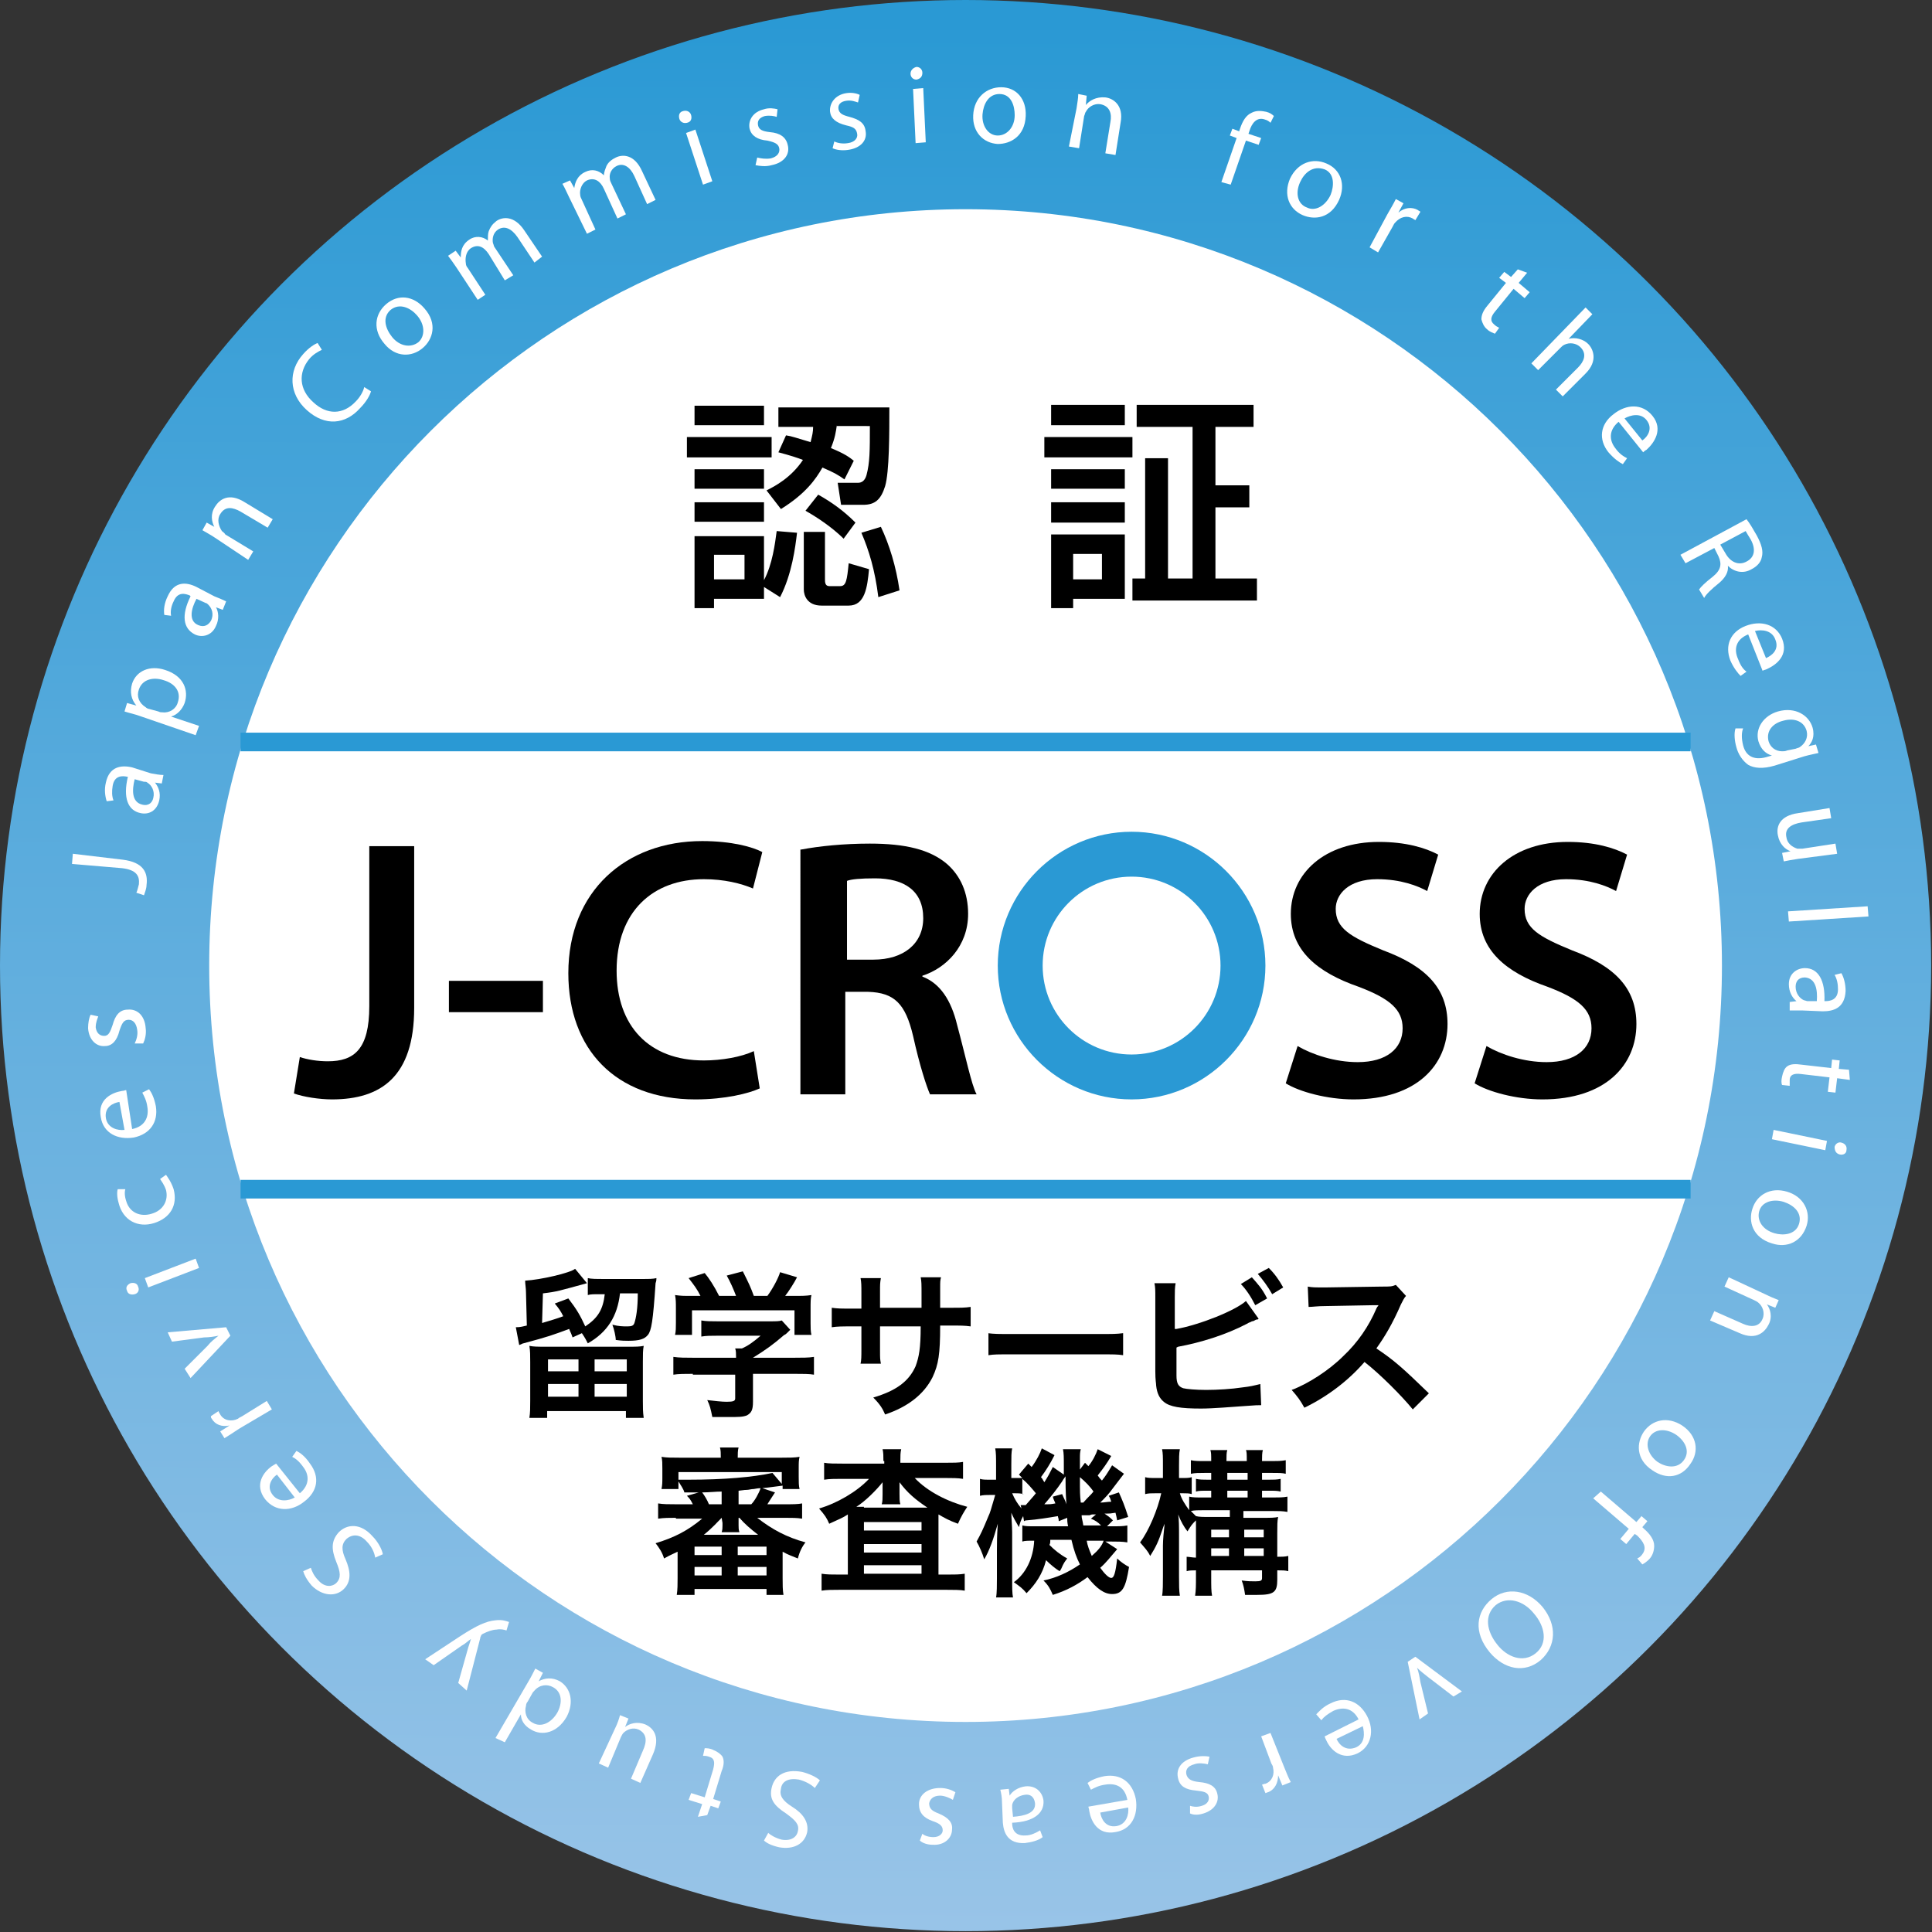 <?xml version="1.0" encoding="utf-8"?>
<!-- Generator: Adobe Illustrator 24.1.0, SVG Export Plug-In . SVG Version: 6.00 Build 0)  -->
<svg version="1.1" id="レイヤー_1" xmlns="http://www.w3.org/2000/svg" xmlns:xlink="http://www.w3.org/1999/xlink" x="0px"
	 y="0px" width="228.1px" height="228.1px" viewBox="0 0 228.1 228.1" style="enable-background:new 0 0 228.1 228.1;"
	 xml:space="preserve">
<rect x="0" y="0" width="228.1" height="228.1" fill="#333333" stroke="none"/>
<style type="text/css">
	.st0{fill:url(#SVGID_1_);}
	.st1{fill:#FFFFFF;}
	.st2{fill:#2A99D4;}
</style>
<g>
	<linearGradient id="SVGID_1_" gradientUnits="userSpaceOnUse" x1="114.412" y1="2.515" x2="112.7" y2="501.779">
		<stop  offset="0" style="stop-color:#2A99D4"/>
		<stop  offset="0.527" style="stop-color:#ABCBEB"/>
		<stop  offset="1" style="stop-color:#FFFFFF"/>
	</linearGradient>
	<circle class="st0" cx="114" cy="114" r="114"/>
	<path class="st1" d="M203.3,114c0,49.3-40,89.3-89.3,89.3c-49.3,0-89.3-40-89.3-89.3c0-49.3,40-89.3,89.3-89.3
		C163.3,24.7,203.3,64.7,203.3,114z"/>
	<g>
		<path class="st1" d="M8.5,102l0.1-1.2l5.9,0.7c2.4,0.3,3,1.5,2.8,3c0,0.4-0.2,0.9-0.3,1.2l-0.9-0.3c0.1-0.2,0.2-0.6,0.3-1
			c0.1-1-0.3-1.7-2-1.9L8.5,102z"/>
		<path class="st1" d="M17.8,91.3c0.5,0.1,1.1,0.2,1.5,0.2l-0.2,1l-0.8-0.1l0,0c0.4,0.5,0.7,1.2,0.5,2.1c-0.3,1.3-1.3,1.7-2.2,1.5
			c-1.5-0.3-2.1-1.8-1.5-4.3l-0.1,0c-0.5-0.1-1.5-0.2-1.7,1.1c-0.1,0.6-0.1,1.2,0.1,1.7l-0.8,0.1c-0.2-0.6-0.3-1.4-0.1-2.2
			c0.4-1.9,1.8-2.1,3.1-1.8L17.8,91.3z M15.9,92c-0.3,1.2-0.4,2.7,0.9,3c0.8,0.2,1.2-0.3,1.3-0.8c0.2-0.8-0.2-1.5-0.7-1.8
			c-0.1-0.1-0.2-0.1-0.4-0.1L15.9,92z"/>
		<path class="st1" d="M16.7,84.6c-0.8-0.3-1.4-0.4-2-0.6l0.3-1l1.1,0.3l0,0c-0.6-0.7-0.8-1.6-0.5-2.6c0.5-1.5,2.1-2.2,3.9-1.6
			c2.2,0.7,2.8,2.4,2.3,3.9c-0.3,0.8-0.9,1.4-1.6,1.6l0,0l3.3,1.1l-0.4,1.1L16.7,84.6z M18.7,84c0.2,0.1,0.3,0.1,0.5,0.1
			c0.8,0.1,1.6-0.4,1.8-1.2c0.4-1.2-0.3-2.2-1.7-2.6c-1.2-0.4-2.5-0.1-2.9,1.1c-0.3,0.8,0,1.6,0.8,2.1c0.1,0.1,0.3,0.2,0.4,0.2
			L18.7,84z"/>
		<path class="st1" d="M25.3,70.4c0.5,0.2,1,0.4,1.4,0.6l-0.4,1l-0.8-0.3l0,0c0.3,0.5,0.4,1.4,0,2.2c-0.5,1.2-1.7,1.4-2.5,1
			c-1.4-0.7-1.6-2.3-0.5-4.5l-0.1-0.1c-0.5-0.2-1.4-0.5-1.9,0.7c-0.3,0.6-0.4,1.2-0.3,1.7l-0.8-0.1c-0.1-0.6,0-1.4,0.4-2.2
			c0.8-1.8,2.2-1.7,3.4-1.1L25.3,70.4z M23.2,70.7c-0.6,1.1-1,2.6,0.2,3.1c0.7,0.3,1.2,0,1.5-0.5c0.4-0.8,0.1-1.5-0.3-1.9
			c-0.1-0.1-0.2-0.2-0.3-0.2L23.2,70.7z"/>
		<path class="st1" d="M25.4,63.5c-0.6-0.4-1-0.6-1.5-0.9l0.5-0.9l0.9,0.5l0,0c-0.3-0.6-0.5-1.5,0.1-2.4c0.5-0.8,1.6-1.7,3.5-0.5
			l3.3,2l-0.6,1l-3.2-1.9c-0.9-0.5-1.8-0.7-2.4,0.3c-0.4,0.6-0.2,1.4,0.2,2c0.1,0.1,0.3,0.2,0.4,0.4l3.3,2l-0.6,1L25.4,63.5z"/>
		<path class="st1" d="M43.8,46.2c-0.1,0.4-0.5,1.2-1.3,2c-1.7,1.9-4.1,2.2-6.3,0.2c-2.1-1.9-2.2-4.6-0.4-6.6
			c0.7-0.8,1.4-1.2,1.7-1.3l0.5,0.8c-0.4,0.2-1,0.5-1.5,1.1C35.2,44,35.3,46,37,47.5c1.6,1.5,3.5,1.5,5-0.1c0.5-0.5,0.9-1.2,1-1.7
			L43.8,46.2z"/>
		<path class="st1" d="M50.1,36.4c1.6,1.8,1,3.7-0.2,4.7c-1.3,1.1-3.2,1.1-4.5-0.5c-1.4-1.6-1.2-3.5,0.2-4.7
			C47,34.7,48.8,34.9,50.1,36.4z M46.3,39.8c0.9,1.1,2.2,1.3,3.1,0.6c0.8-0.7,0.8-2.1-0.2-3.2c-0.7-0.8-2-1.5-3.1-0.6
			C45.1,37.5,45.5,38.8,46.3,39.8z"/>
		<path class="st1" d="M53.9,31.6c-0.4-0.6-0.7-1-1-1.4l0.9-0.6l0.6,0.8l0,0c0-0.7,0.1-1.5,1-2.1c0.7-0.5,1.6-0.4,2.2,0.1l0,0
			c0-0.4,0-0.8,0.1-1.1c0.2-0.5,0.4-0.8,0.9-1.2c0.7-0.5,2.1-0.7,3.3,1.1l2.1,3.1L63.1,31l-2-3c-0.7-1-1.5-1.4-2.3-0.9
			c-0.6,0.4-0.7,1.1-0.6,1.6c0.1,0.2,0.1,0.4,0.2,0.5l2.2,3.3l-1,0.6L57.7,30c-0.6-0.9-1.3-1.2-2.1-0.7c-0.6,0.4-0.7,1.2-0.6,1.8
			c0,0.2,0.1,0.4,0.2,0.5l2.1,3.2l-0.9,0.6L53.9,31.6z"/>
		<path class="st1" d="M67.2,23.3c-0.3-0.6-0.5-1.1-0.8-1.6l0.9-0.4l0.5,0.9l0,0c0.1-0.7,0.4-1.5,1.3-1.9c0.8-0.4,1.6-0.2,2.2,0.4
			l0,0c0-0.4,0.2-0.8,0.3-1.1c0.2-0.4,0.5-0.7,1.1-1c0.8-0.4,2.2-0.4,3.1,1.6l1.6,3.4l-1,0.5l-1.5-3.3c-0.5-1.1-1.3-1.6-2.1-1.2
			c-0.6,0.3-0.9,0.9-0.8,1.5c0,0.2,0.1,0.4,0.2,0.6l1.7,3.6l-1,0.5l-1.6-3.5c-0.4-0.9-1.1-1.4-2-1c-0.6,0.3-0.9,1.1-0.8,1.7
			c0,0.2,0.1,0.4,0.2,0.6l1.6,3.5l-1,0.5L67.2,23.3z"/>
		<path class="st1" d="M81.6,13.6c0.1,0.4,0,0.8-0.5,0.9c-0.4,0.1-0.8-0.1-0.9-0.5c-0.1-0.4,0-0.8,0.5-0.9
			C81.1,13,81.5,13.2,81.6,13.6z M83,21.8l-2-6.1l1.1-0.4l2,6.1L83,21.8z"/>
		<path class="st1" d="M89.4,18.6c0.4,0.1,1,0.2,1.6,0.1c0.8-0.2,1.1-0.7,1-1.2c-0.1-0.5-0.5-0.7-1.4-0.9c-1.2-0.1-1.9-0.6-2.1-1.4
			c-0.2-1,0.4-2,1.7-2.3c0.6-0.2,1.2-0.1,1.6,0l-0.1,0.9c-0.3-0.1-0.8-0.2-1.4-0.1c-0.7,0.2-0.9,0.6-0.8,1.1
			c0.1,0.5,0.5,0.7,1.4,0.8c1.2,0.1,1.9,0.6,2.1,1.5c0.3,1.1-0.4,2.1-1.9,2.4c-0.7,0.2-1.4,0.1-1.9,0L89.4,18.6z"/>
		<path class="st1" d="M98.5,16.7c0.4,0.2,1,0.3,1.6,0.2c0.8-0.1,1.2-0.6,1.1-1.1c-0.1-0.6-0.4-0.8-1.3-1c-1.2-0.3-1.8-0.8-1.9-1.6
			c-0.1-1,0.6-2,1.9-2.2c0.6-0.1,1.2,0,1.6,0.2l-0.2,0.9c-0.3-0.1-0.8-0.3-1.4-0.2c-0.7,0.1-1,0.5-0.9,1c0.1,0.5,0.5,0.7,1.3,0.9
			c1.1,0.3,1.8,0.7,1.9,1.7c0.2,1.1-0.6,2-2.1,2.2c-0.7,0.1-1.4,0-1.8-0.2L98.5,16.7z"/>
		<path class="st1" d="M108.9,8.6c0,0.4-0.2,0.7-0.7,0.8c-0.4,0-0.7-0.3-0.7-0.7c0-0.4,0.3-0.7,0.7-0.8
			C108.6,7.9,108.9,8.2,108.9,8.6z M108.1,16.9l-0.3-6.4l1.2-0.1l0.3,6.4L108.1,16.9z"/>
		<path class="st1" d="M121.1,13.7c-0.1,2.4-1.8,3.3-3.3,3.3c-1.7-0.1-3-1.4-2.9-3.4c0.1-2.1,1.6-3.3,3.3-3.3
			C120,10.3,121.2,11.7,121.1,13.7z M116,13.5c-0.1,1.4,0.7,2.5,1.8,2.5c1.1,0,2-1,2-2.4c0-1.1-0.4-2.5-1.8-2.5
			C116.7,11.1,116.1,12.3,116,13.5z"/>
		<path class="st1" d="M127.1,12.8c0.1-0.7,0.2-1.2,0.2-1.7l1,0.2l-0.1,1.1l0,0c0.4-0.5,1.2-1,2.3-0.9c0.9,0.1,2.2,0.9,1.8,3
			l-0.6,3.8l-1.2-0.2l0.6-3.7c0.2-1-0.1-1.9-1.2-2.1c-0.7-0.1-1.4,0.3-1.7,0.9c-0.1,0.1-0.1,0.3-0.2,0.5l-0.6,3.8l-1.2-0.2
			L127.1,12.8z"/>
		<path class="st1" d="M144.2,21.5l1.8-5.2l-0.8-0.3l0.3-0.8l0.8,0.3l0.1-0.3c0.3-0.9,0.7-1.6,1.4-1.9c0.6-0.3,1.2-0.2,1.7-0.1
			c0.4,0.1,0.7,0.3,0.9,0.5l-0.4,0.8c-0.1-0.1-0.3-0.3-0.7-0.4c-0.9-0.3-1.5,0.4-1.8,1.4l-0.1,0.3l1.5,0.5l-0.3,0.8l-1.5-0.5
			l-1.8,5.2L144.2,21.5z"/>
		<path class="st1" d="M158.1,23.6c-1,2.2-2.9,2.4-4.3,1.8c-1.6-0.7-2.3-2.4-1.5-4.3c0.9-1.9,2.7-2.5,4.3-1.8
			C158.3,20,158.9,21.8,158.1,23.6z M153.5,21.5c-0.6,1.3-0.3,2.6,0.8,3c1,0.5,2.2-0.2,2.8-1.5c0.4-1,0.5-2.5-0.7-3
			C155,19.5,154,20.4,153.5,21.5z"/>
		<path class="st1" d="M163.8,25.3c0.4-0.7,0.7-1.2,1-1.8l0.9,0.5l-0.6,1.1l0,0c0.7-0.6,1.6-0.7,2.3-0.3c0.1,0.1,0.2,0.1,0.3,0.2
			l-0.6,1c-0.1-0.1-0.2-0.1-0.3-0.2c-0.7-0.4-1.5-0.2-2.1,0.5c-0.1,0.1-0.2,0.3-0.3,0.5l-1.7,3l-1-0.6L163.8,25.3z"/>
		<path class="st1" d="M180.3,32.2l-1,1.2l1.3,1.1l-0.6,0.7l-1.3-1.1l-2.2,2.7c-0.5,0.6-0.6,1.1-0.1,1.5c0.2,0.2,0.4,0.3,0.6,0.4
			l-0.5,0.7c-0.2-0.1-0.6-0.2-0.9-0.5c-0.4-0.3-0.6-0.8-0.7-1.2c0-0.5,0.2-1,0.7-1.6l2.2-2.7l-0.8-0.6l0.6-0.7l0.8,0.6l0.8-0.9
			L180.3,32.2z"/>
		<path class="st1" d="M187.2,36.3l0.8,0.8l-2.8,2.9l0,0c0.4-0.1,0.8-0.1,1.2,0c0.4,0.1,0.8,0.3,1.1,0.6c0.6,0.6,1.2,2-0.3,3.5
			l-2.7,2.7l-0.8-0.8l2.6-2.6c0.7-0.7,1.1-1.6,0.3-2.4c-0.5-0.5-1.3-0.6-1.9-0.3c-0.2,0.1-0.3,0.2-0.4,0.3l-2.7,2.7l-0.8-0.8
			L187.2,36.3z"/>
		<path class="st1" d="M191.1,49.8c-1.2,1-1.1,2.2-0.4,3.1c0.5,0.7,1,1,1.4,1.2l-0.5,0.7c-0.4-0.2-1-0.6-1.7-1.4
			c-1.2-1.5-1-3.3,0.6-4.5c1.5-1.2,3.4-1.3,4.6,0.2c1.3,1.6,0.2,3.2-0.7,4c-0.2,0.1-0.3,0.2-0.4,0.3L191.1,49.8z M193.9,52
			c0.6-0.4,1.3-1.4,0.5-2.4c-0.7-0.9-1.9-0.6-2.6-0.2L193.9,52z"/>
		<path class="st1" d="M206.2,61.3c0.4,0.5,0.8,1.2,1.2,1.9c0.6,1.1,0.8,1.9,0.6,2.6c-0.1,0.6-0.6,1.1-1.2,1.4
			c-1,0.6-2.1,0.3-2.8-0.4l0,0c0.1,0.7-0.3,1.4-1,2c-1,0.8-1.6,1.4-1.8,1.8l-0.6-1c0.2-0.3,0.7-0.8,1.6-1.5c1-0.8,1.1-1.5,0.7-2.4
			l-0.5-1l-3.4,1.8l-0.6-1L206.2,61.3z M203.1,64.3l0.6,1c0.6,1.1,1.6,1.5,2.5,1c1-0.5,1.1-1.5,0.5-2.6c-0.3-0.5-0.5-0.8-0.6-1
			L203.1,64.3z"/>
		<path class="st1" d="M206.4,74.9c-1.5,0.6-1.7,1.8-1.2,2.9c0.3,0.8,0.6,1.2,1,1.5l-0.7,0.5c-0.3-0.3-0.8-0.9-1.2-1.8
			c-0.7-1.8,0-3.4,1.8-4.1c1.8-0.7,3.6-0.2,4.3,1.5c0.8,2-0.7,3.1-1.8,3.6c-0.2,0.1-0.4,0.1-0.5,0.2L206.4,74.9z M208.5,77.7
			c0.7-0.3,1.6-1,1.1-2.2c-0.4-1.1-1.6-1.2-2.4-1L208.5,77.7z"/>
		<path class="st1" d="M209.5,90.4c-1.4,0.4-2.4,0.3-3.1-0.1c-0.7-0.5-1.2-1.3-1.4-2.1c-0.2-0.7-0.3-1.6-0.1-2.2l0.9,0
			c-0.2,0.5-0.2,1.2,0,2c0.3,1.2,1.2,1.8,2.7,1.4l0.7-0.2l0,0c-0.7-0.2-1.3-0.7-1.6-1.7c-0.4-1.5,0.6-3,2.3-3.5
			c2.1-0.6,3.7,0.5,4.1,1.9c0.3,1.1-0.1,1.8-0.5,2.2l0,0l0.9-0.2l0.3,1c-0.4,0.1-1,0.2-1.7,0.4L209.5,90.4z M212,88.4
			c0.2-0.1,0.4-0.1,0.5-0.2c0.6-0.4,1-1.1,0.8-1.9c-0.3-1.1-1.4-1.6-2.8-1.2c-1.2,0.3-2,1.2-1.7,2.4c0.2,0.7,0.8,1.2,1.6,1.2
			c0.2,0,0.4,0,0.6-0.1L212,88.4z"/>
		<path class="st1" d="M212.3,101.4c-0.7,0.1-1.2,0.2-1.7,0.3l-0.2-1l1-0.2l0,0c-0.6-0.2-1.3-0.8-1.5-1.9c-0.2-1,0.2-2.3,2.4-2.6
			l3.7-0.6l0.2,1.2l-3.5,0.5c-1.2,0.2-2,0.7-1.8,1.7c0.1,0.8,0.7,1.2,1.3,1.4c0.2,0,0.4,0,0.6,0l3.9-0.6l0.2,1.2L212.3,101.4z"/>
		<path class="st1" d="M220.5,107l0.1,1.2l-9.4,0.6l-0.1-1.2L220.5,107z"/>
		<path class="st1" d="M212.8,119.3c-0.6,0-1.1,0-1.5,0l0-1l0.8-0.1l0,0c-0.5-0.4-0.9-1.1-0.9-2c0-1.3,1-1.9,1.9-1.9
			c1.6,0,2.4,1.5,2.3,3.9l0.1,0c0.5,0,1.5-0.1,1.5-1.4c0-0.6-0.1-1.2-0.4-1.7l0.8-0.2c0.3,0.5,0.5,1.3,0.5,2.1
			c-0.1,2-1.4,2.4-2.7,2.4L212.8,119.3z M214.5,118.2c0.1-1.3-0.1-2.7-1.4-2.8c-0.8,0-1.1,0.5-1.1,1.1c0,0.8,0.5,1.4,1,1.6
			c0.1,0,0.3,0.1,0.4,0.1L214.5,118.2z"/>
		<path class="st1" d="M218.4,127.5l-1.5-0.2l-0.2,1.7l-0.9-0.1l0.2-1.7l-3.4-0.4c-0.8-0.1-1.3,0.1-1.3,0.7c0,0.3,0,0.5,0,0.7
			l-0.9-0.1c-0.1-0.2-0.1-0.6,0-1c0.1-0.5,0.3-1,0.6-1.2c0.4-0.3,1-0.3,1.7-0.2l3.5,0.4l0.1-1l0.9,0.1l-0.1,1l1.2,0.1L218.4,127.5z"
			/>
		<path class="st1" d="M209.4,133.4l6.3,1.3l-0.2,1.1l-6.3-1.3L209.4,133.4z M217.2,136.3c-0.4-0.1-0.6-0.4-0.6-0.9
			c0.1-0.4,0.5-0.6,0.8-0.5c0.4,0.1,0.7,0.4,0.6,0.9C218,136.2,217.6,136.4,217.2,136.3z"/>
		<path class="st1" d="M209.2,146.8c-2.3-0.7-2.8-2.6-2.3-4.1c0.5-1.6,2.1-2.6,4.1-2c2,0.6,2.8,2.4,2.3,4
			C212.7,146.6,211,147.4,209.2,146.8z M210.6,141.9c-1.3-0.4-2.6,0-2.9,1.1c-0.3,1.1,0.4,2.2,1.8,2.6c1,0.3,2.5,0.2,2.9-1.1
			C212.8,143.2,211.8,142.3,210.6,141.9z"/>
		<path class="st1" d="M208.4,152.8c0.6,0.3,1.1,0.5,1.6,0.7l-0.4,0.9l-1-0.4l0,0c0.4,0.5,0.7,1.5,0.2,2.4c-0.4,0.8-1.4,1.9-3.4,1
			l-3.5-1.5l0.5-1.1l3.4,1.5c0.9,0.4,1.9,0.4,2.3-0.6c0.3-0.7,0-1.5-0.5-1.9c-0.1-0.1-0.3-0.2-0.5-0.3l-3.5-1.6l0.5-1.1L208.4,152.8
			z"/>
		<path class="st1" d="M195.1,173.6c-2-1.3-1.9-3.3-1-4.6c1-1.4,2.8-1.8,4.5-0.7c1.8,1.2,2,3.1,1,4.5
			C198.5,174.5,196.7,174.7,195.1,173.6z M197.9,169.4c-1.2-0.8-2.5-0.7-3.1,0.2c-0.6,0.9-0.2,2.2,0.9,3c0.9,0.6,2.3,0.9,3.1-0.2
			C199.6,171.3,198.9,170.1,197.9,169.4z"/>
		<path class="st1" d="M189,176.1l4.2,3.6l0.6-0.7l0.7,0.6l-0.6,0.7l0.2,0.2c0.7,0.6,1.2,1.3,1.2,2c0,0.6-0.2,1.2-0.6,1.6
			c-0.3,0.3-0.6,0.5-0.8,0.6l-0.6-0.7c0.2-0.1,0.4-0.2,0.6-0.5c0.6-0.8,0.1-1.5-0.6-2.2l-0.3-0.2l-1,1.2l-0.7-0.6l1-1.2l-4.2-3.6
			L189,176.1z"/>
		<path class="st1" d="M175.9,195.1c-2-2.4-1.6-4.8,0.2-6.3c1.8-1.5,4.3-1.1,6,0.9c1.8,2.2,1.6,4.7-0.2,6.3
			C180,197.6,177.6,197.1,175.9,195.1z M181.1,190.5c-1.2-1.5-3.1-2.1-4.5-1c-1.4,1.2-1.1,3.1,0.2,4.7c1.1,1.4,3,2.2,4.5,1
			C182.8,194,182.4,192,181.1,190.5z"/>
		<path class="st1" d="M171.6,200.3l-3-2.3c-0.5-0.4-0.9-0.7-1.3-1.1l0,0c0.2,0.5,0.3,1.1,0.4,1.7l0.9,3.7l-1,0.7l-1.4-6.8l0.9-0.6
			l5.5,4.1L171.6,200.3z"/>
		<path class="st1" d="M160.4,203c-0.7-1.4-1.9-1.5-3-1c-0.7,0.4-1.1,0.7-1.4,1.1l-0.6-0.7c0.3-0.3,0.8-0.9,1.7-1.3
			c1.8-0.9,3.4-0.2,4.3,1.5c0.9,1.7,0.5,3.6-1.1,4.4c-1.9,0.9-3.2-0.4-3.7-1.5c-0.1-0.2-0.2-0.4-0.2-0.5L160.4,203z M157.8,205.3
			c0.3,0.7,1.1,1.5,2.3,1c1.1-0.5,1-1.7,0.8-2.5L157.8,205.3z"/>
		<path class="st1" d="M151.6,208.6c0.3,0.7,0.5,1.3,0.8,1.8l-1,0.4l-0.5-1.2l0,0c0,0.9-0.4,1.7-1.2,2c-0.1,0-0.2,0.1-0.3,0.1
			l-0.4-1c0.1,0,0.2-0.1,0.4-0.1c0.8-0.3,1.1-1.1,0.9-1.9c0-0.2-0.1-0.3-0.2-0.5l-1.2-3.2l1.1-0.4L151.6,208.6z"/>
		<path class="st1" d="M142.6,208.3c-0.4-0.1-1.1-0.2-1.6,0c-0.8,0.2-1.1,0.7-0.9,1.3c0.2,0.5,0.6,0.7,1.5,0.8
			c1.2,0.1,1.9,0.5,2.1,1.3c0.3,1-0.3,2-1.6,2.4c-0.6,0.2-1.2,0.2-1.6,0l0-0.9c0.3,0.1,0.8,0.2,1.4,0c0.7-0.2,0.9-0.7,0.8-1.1
			c-0.1-0.5-0.6-0.6-1.5-0.7c-1.2-0.1-1.9-0.5-2.1-1.4c-0.3-1.1,0.3-2.1,1.8-2.5c0.7-0.2,1.4-0.2,1.9-0.1L142.6,208.3z"/>
		<path class="st1" d="M133.1,212.5c-0.3-1.6-1.4-2-2.6-1.8c-0.8,0.1-1.3,0.4-1.7,0.6l-0.4-0.8c0.4-0.3,1-0.6,2-0.8
			c1.9-0.3,3.3,0.7,3.7,2.7c0.3,1.9-0.5,3.6-2.4,3.9c-2.1,0.4-2.9-1.3-3.1-2.5c0-0.2-0.1-0.4-0.1-0.5L133.1,212.5z M129.9,214
			c0.1,0.7,0.6,1.8,1.9,1.6c1.2-0.2,1.5-1.4,1.4-2.2L129.9,214z"/>
		<path class="st1" d="M118.3,212.8c0-0.6-0.1-1.1-0.2-1.5l1-0.1l0.1,0.8l0,0c0.3-0.5,1-1,1.9-1.1c1.3-0.1,2,0.8,2.1,1.7
			c0.1,1.5-1.2,2.5-3.7,2.6l0,0.1c0,0.5,0.2,1.5,1.6,1.4c0.6,0,1.2-0.3,1.7-0.6l0.3,0.8c-0.5,0.4-1.3,0.6-2.1,0.7
			c-2,0.1-2.5-1.2-2.6-2.4L118.3,212.8z M119.6,214.5c1.3-0.1,2.7-0.4,2.6-1.6c-0.1-0.8-0.6-1.1-1.2-1c-0.8,0.1-1.4,0.6-1.5,1.2
			c0,0.1,0,0.3,0,0.4L119.6,214.5z"/>
		<path class="st1" d="M112.5,212.5c-0.3-0.2-1-0.5-1.5-0.5c-0.8,0-1.2,0.4-1.3,0.9c0,0.6,0.3,0.9,1.1,1.2c1.2,0.5,1.7,1.1,1.6,1.9
			c0,1-0.9,1.9-2.3,1.8c-0.6,0-1.2-0.2-1.5-0.5l0.3-0.8c0.2,0.2,0.7,0.4,1.3,0.4c0.7,0,1.1-0.4,1.1-0.8c0-0.5-0.3-0.8-1.2-1.1
			c-1.1-0.4-1.6-1-1.6-2c0-1.1,1-1.9,2.5-1.9c0.7,0,1.3,0.2,1.8,0.5L112.5,212.5z"/>
		<path class="st1" d="M96.2,211.1c-0.4-0.4-1.1-0.8-1.9-1c-1.2-0.2-2,0.2-2.1,1.1c-0.2,0.8,0.2,1.4,1.3,2.1c1.3,0.8,2,1.8,1.8,3
			c-0.3,1.4-1.6,2.1-3.3,1.8c-0.9-0.2-1.5-0.5-1.8-0.8l0.5-0.9c0.2,0.2,0.8,0.6,1.6,0.8c1.2,0.2,1.8-0.4,1.9-1
			c0.2-0.8-0.3-1.3-1.4-2.1c-1.4-0.9-2-1.7-1.7-3c0.3-1.4,1.5-2.3,3.6-1.9c0.8,0.2,1.7,0.6,2.1,1L96.2,211.1z"/>
		<path class="st1" d="M82.4,214.5l0.5-1.5l-1.6-0.5l0.3-0.8l1.6,0.5l1-3.3c0.2-0.8,0.2-1.3-0.5-1.5c-0.3-0.1-0.5-0.1-0.7-0.1
			l0.2-0.9c0.2,0,0.6,0,1,0.2c0.5,0.2,0.9,0.5,1.1,0.8c0.2,0.4,0.2,1-0.1,1.7l-1,3.3l0.9,0.3l-0.3,0.8l-0.9-0.3l-0.4,1.1L82.4,214.5
			z"/>
		<path class="st1" d="M72.6,204.1c0.3-0.6,0.5-1.2,0.6-1.6l1,0.4l-0.4,1l0,0c0.5-0.4,1.4-0.7,2.4-0.3c0.9,0.4,1.8,1.4,0.9,3.5
			l-1.5,3.4l-1.1-0.5l1.4-3.3c0.5-1.1,0.5-2-0.5-2.5c-0.7-0.3-1.4,0-1.8,0.4c-0.1,0.1-0.2,0.3-0.3,0.5l-1.5,3.6l-1.1-0.5L72.6,204.1
			z"/>
		<path class="st1" d="M58.5,205.2l3.9-6.7c0.3-0.5,0.6-1.1,0.8-1.5l0.9,0.5l-0.5,1l0,0c0.7-0.4,1.6-0.5,2.5,0
			c1.3,0.8,1.7,2.5,0.8,4.2c-1.1,1.9-2.9,2.3-4.2,1.5c-0.9-0.5-1.2-1.2-1.2-1.8l0,0l-1.9,3.3L58.5,205.2z M62.3,200.9
			c-0.1,0.1-0.2,0.3-0.2,0.5c-0.2,0.7,0,1.6,0.8,2c1,0.6,2.2,0,2.9-1.2c0.6-1.1,0.6-2.4-0.5-3c-0.7-0.4-1.6-0.3-2.2,0.4
			c-0.1,0.1-0.2,0.2-0.3,0.4L62.3,200.9z"/>
		<path class="st1" d="M54.1,198.7l1.1-3.9c0.1-0.4,0.3-0.9,0.4-1.3l0,0c-0.3,0.2-0.7,0.6-1.1,0.8l-3.3,2.3l-1-0.7l4.1-2.7
			c2-1.3,3.1-1.8,4.2-1.9c0.8-0.1,1.3,0.1,1.6,0.2l-0.3,1c-0.3-0.1-0.7-0.2-1.2-0.1c-0.4,0-1,0.2-1.6,0.5c-0.1,0.1-0.2,0.1-0.2,0.2
			c0,0.1-0.1,0.1-0.1,0.3l-1.6,6.2L54.1,198.7z"/>
		<path class="st1" d="M44.3,183.9c-0.1-0.6-0.4-1.3-1-1.9c-0.8-0.9-1.7-0.9-2.4-0.3c-0.6,0.6-0.6,1.3-0.1,2.4
			c0.6,1.4,0.7,2.6-0.2,3.5c-1,1-2.6,0.8-3.8-0.4c-0.6-0.7-0.9-1.3-1-1.7l0.9-0.4c0.1,0.3,0.3,0.9,0.9,1.5c0.8,0.9,1.7,0.7,2.1,0.3
			c0.6-0.6,0.5-1.3,0-2.5c-0.6-1.5-0.6-2.5,0.3-3.5c1-1,2.6-1.1,4,0.5c0.6,0.6,1.1,1.5,1.2,2.1L44.3,183.9z"/>
		<path class="st1" d="M35.4,176.3c1.2-1,1.1-2.2,0.4-3.1c-0.5-0.7-0.9-1-1.3-1.2l0.5-0.7c0.4,0.2,1,0.6,1.6,1.5
			c1.2,1.6,0.9,3.3-0.7,4.5c-1.5,1.2-3.4,1.2-4.6-0.3c-1.3-1.7-0.2-3.2,0.8-3.9c0.2-0.1,0.3-0.2,0.5-0.3L35.4,176.3z M32.7,174.1
			c-0.6,0.4-1.3,1.4-0.5,2.4c0.7,0.9,1.9,0.7,2.6,0.3L32.7,174.1z"/>
		<path class="st1" d="M28.2,168.7c-0.6,0.4-1.2,0.8-1.7,1.1L26,169l1.1-0.7l0,0c-0.9,0.2-1.7-0.1-2.1-0.8c-0.1-0.1-0.1-0.2-0.1-0.3
			l0.9-0.6c0,0.1,0.1,0.2,0.2,0.4c0.4,0.7,1.3,0.9,2.1,0.5c0.1-0.1,0.3-0.2,0.5-0.3l2.9-1.8l0.6,1L28.2,168.7z"/>
		<path class="st1" d="M21.8,161.6l2.7-2.7c0.4-0.5,0.8-0.8,1.3-1.2l0,0c-0.5,0.1-1.1,0.2-1.7,0.2l-3.8,0.5l-0.5-1.1l6.9-0.6l0.5,1
			l-4.7,5L21.8,161.6z"/>
		<path class="st1" d="M15.4,151.5c0.4-0.1,0.8,0,0.9,0.4c0.2,0.4,0,0.8-0.4,0.9c-0.4,0.1-0.8,0-0.9-0.4
			C14.8,152,15,151.7,15.4,151.5z M23.5,149.7l-6,2.3l-0.4-1.1l6-2.3L23.5,149.7z"/>
		<path class="st1" d="M19.6,138.7c0.2,0.3,0.6,0.8,0.9,1.7c0.5,1.9-0.4,3.4-2.3,4c-1.9,0.6-3.7-0.3-4.2-2.4
			c-0.2-0.7-0.2-1.3-0.1-1.6l0.9,0c-0.1,0.3-0.1,0.8,0.1,1.4c0.4,1.4,1.7,1.9,3,1.5c1.4-0.4,2-1.6,1.7-2.8c-0.2-0.6-0.5-1-0.7-1.3
			L19.6,138.7z"/>
		<path class="st1" d="M15.6,133.3c1.5-0.3,2-1.4,1.8-2.6c-0.1-0.8-0.4-1.3-0.6-1.7l0.8-0.4c0.3,0.4,0.6,1,0.8,2
			c0.3,1.9-0.7,3.3-2.6,3.7c-1.9,0.3-3.6-0.5-3.9-2.4c-0.4-2.1,1.3-2.9,2.5-3.1c0.2,0,0.4-0.1,0.5-0.1L15.6,133.3z M14.1,130.1
			c-0.7,0.1-1.8,0.6-1.6,1.9c0.2,1.2,1.4,1.5,2.2,1.4L14.1,130.1z"/>
		<path class="st1" d="M15.9,123.2c0.2-0.4,0.4-1,0.3-1.6c-0.1-0.8-0.5-1.2-1-1.2c-0.6,0-0.8,0.4-1.1,1.3c-0.3,1.2-0.9,1.8-1.7,1.8
			c-1,0.1-1.9-0.7-2-2.1c0-0.6,0.1-1.2,0.3-1.6l0.9,0.2c-0.1,0.3-0.3,0.7-0.3,1.3c0.1,0.7,0.5,1,1,1c0.5,0,0.7-0.4,1-1.3
			c0.3-1.1,0.8-1.8,1.8-1.8c1.1-0.1,2,0.7,2.1,2.2c0.1,0.7-0.1,1.4-0.3,1.8L15.9,123.2z"/>
	</g>
	<g>
		<g>
			<path d="M81.1,51.6h10V54h-10V51.6z M82,47.9h8.2v2.3H82V47.9z M82,55.4h8.2v2.3H82V55.4z M82,59.3h8.2v2.3H82V59.3z M90.2,69.3
				v1.4h-5.9v1.1H82v-8.5h8.2v5.2c1-1.9,1.3-4.3,1.5-5.8l2.4,0.2c-0.2,1.7-0.6,4.9-2,7.6L90.2,69.3z M84.3,65.5v2.9h3.6v-2.9H84.3z
				 M98.8,50.2c-0.1,0.7-0.2,1.5-0.7,2.7c1.7,0.7,2.2,1.1,2.7,1.5l-1.1,2.2c-0.7-0.5-1.2-0.8-2.6-1.4c-0.8,1.4-2,3.1-4.9,4.9
				l-1.7-2.2c1-0.5,2.9-1.5,4.3-3.6c-0.8-0.3-1.4-0.5-2.9-0.9l0.9-2c0.7,0.1,1.2,0.3,2.9,0.8c0.2-0.8,0.3-1.2,0.3-1.8h-4.1v-2.3
				h13.1c0,3.1,0,7.6-0.5,9.3c-0.5,1.6-1.2,2.2-2.6,2.2h-2.6l-0.4-2.6h2.4c0.4,0,0.8-0.2,1-0.9c0.4-1.5,0.4-2.9,0.4-5.8H98.8z
				 M94.9,62.8h2.5v5.6c0,0.3,0,0.8,0.5,0.8h1.3c0.7,0,0.8-0.7,1-2.7l2.4,0.7c-0.2,2.2-0.5,4.3-2.4,4.3H97c-1.7,0-2.1-1.2-2.1-1.9
				V62.8z M96.6,58.4c1.6,0.9,3,1.9,4.4,3.3l-1.4,1.9c-0.7-0.7-2.2-2-4.5-3.3L96.6,58.4z M104,62.2c1,2.1,1.8,4.7,2.2,7.5l-2.5,0.8
				c-0.4-3.2-1.1-5.5-2-7.6L104,62.2z"/>
			<path d="M123.3,51.6h10.4V54h-10.4V51.6z M124.1,47.8h8.7v2.4h-8.7V47.8z M124.1,55.4h8.7v2.3h-8.7V55.4z M124.1,59.3h8.7v2.4
				h-8.7V59.3z M124.1,63.1h8.7v7.6h-6.1v1.1h-2.6V63.1z M126.7,65.4v3h3.4v-3H126.7z M140.8,50.4h-6.6v-2.6H148v2.6h-4.5v6.9h4v2.6
				h-4v8.4h4.9v2.6h-14.7v-2.6h1.5V54.1h2.7v14.2h2.9V50.4z"/>
		</g>
	</g>
	<g>
		<g>
			<path d="M43.5,99.9h5.4V119c0,8.1-3.9,10.8-9.7,10.8c-1.5,0-3.4-0.3-4.5-0.7l0.7-4.3c0.9,0.3,2.1,0.5,3.3,0.5
				c3.1,0,4.9-1.4,4.9-6.5V99.9z"/>
			<path d="M64.1,115.8v3.7H53v-3.7H64.1z"/>
			<path d="M89.7,128.5c-1.3,0.6-4.1,1.3-7.6,1.3c-9.4,0-15-5.9-15-14.9c0-9.7,6.8-15.6,15.8-15.6c3.5,0,6,0.7,7.1,1.3l-1.1,4.3
				c-1.4-0.6-3.4-1.1-5.8-1.1c-6,0-10.3,3.8-10.3,10.8c0,6.5,3.8,10.6,10.3,10.6c2.1,0,4.4-0.4,5.9-1.1L89.7,128.5z"/>
			<path d="M94.6,100.3c2.1-0.4,5-0.7,8.1-0.7c4.2,0,7.1,0.7,9.1,2.4c1.6,1.4,2.5,3.4,2.5,5.9c0,3.8-2.6,6.4-5.4,7.3v0.1
				c2.1,0.8,3.4,2.8,4.1,5.7c1,3.7,1.7,7.1,2.3,8.2h-5.5c-0.4-0.9-1.2-3.3-2-6.9c-0.9-3.8-2.2-5.1-5.3-5.2h-2.7v12.1h-5.3V100.3z
				 M99.9,113.3h3.2c3.6,0,5.9-1.9,5.9-4.9c0-3.2-2.2-4.7-5.7-4.7c-1.7,0-2.8,0.1-3.3,0.3V113.3z"/>
			<path d="M153.2,123.5c1.7,1,4.4,1.9,7.1,1.9c3.4,0,5.3-1.6,5.3-4c0-2.2-1.5-3.5-5.2-4.9c-4.9-1.7-8-4.3-8-8.6
				c0-4.8,4-8.5,10.4-8.5c3.2,0,5.5,0.7,7,1.5l-1.3,4.3c-1.1-0.6-3.1-1.4-5.9-1.4c-3.4,0-4.9,1.8-4.9,3.5c0,2.3,1.7,3.3,5.6,4.9
				c5.1,1.9,7.6,4.5,7.6,8.7c0,4.8-3.6,8.9-11.1,8.9c-3.1,0-6.4-0.9-8-1.9L153.2,123.5z"/>
			<path d="M175.5,123.5c1.7,1,4.4,1.9,7.1,1.9c3.4,0,5.3-1.6,5.3-4c0-2.2-1.5-3.5-5.2-4.9c-4.9-1.7-8-4.3-8-8.6
				c0-4.8,4-8.5,10.4-8.5c3.2,0,5.5,0.7,7,1.5l-1.3,4.3c-1.1-0.6-3.1-1.4-5.9-1.4c-3.4,0-4.9,1.8-4.9,3.5c0,2.3,1.7,3.3,5.6,4.9
				c5.1,1.9,7.6,4.5,7.6,8.7c0,4.8-3.6,8.9-11.1,8.9c-3.1,0-6.4-0.9-8-1.9L175.5,123.5z"/>
		</g>
		<path class="st2" d="M133.6,98.2c-8.7,0-15.8,7.1-15.8,15.8c0,8.7,7.1,15.8,15.8,15.8c8.7,0,15.8-7.1,15.8-15.8
			C149.4,105.3,142.3,98.2,133.6,98.2z M133.6,124.5c-5.8,0-10.5-4.7-10.5-10.5c0-5.8,4.7-10.5,10.5-10.5c5.8,0,10.5,4.7,10.5,10.5
			C144.1,119.8,139.4,124.5,133.6,124.5z"/>
	</g>
	<rect x="28.4" y="139.3" class="st2" width="171.2" height="2.2"/>
	<rect x="28.4" y="86.5" class="st2" width="171.2" height="2.2"/>
	<g>
		<g>
			<path d="M64,156.2c1-0.3,1.7-0.5,2.5-0.8c-0.3-0.6-0.5-0.9-1-1.5l1.6-0.6c1,1.3,1.4,2,2,3.3c1.5-1,2.1-2,2.3-3.8h-0.6
				c-0.7,0-1.1,0-1.4,0.1v-2c0.4,0.1,1,0.1,1.9,0.1h4.6c0.7,0,1.2,0,1.6-0.1c0,0.2,0,0.3-0.1,0.6c-0.3,4.5-0.5,5.6-0.9,6.1
				c-0.4,0.5-1,0.7-2.3,0.7c-0.4,0-0.8,0-1.5-0.1c0-0.4-0.2-1.3-0.4-1.8c0.8,0.2,1.2,0.2,1.8,0.2c0.5,0,0.7-0.1,0.8-0.4
				c0.2-0.6,0.4-1.7,0.4-3.5h-2.1c-0.3,2.7-1.5,4.6-3.8,5.9c-0.2-0.4-0.3-0.6-0.7-1.2l-1.1,0.5c-0.2-0.6-0.3-0.7-0.4-1
				c-1.9,0.7-2.4,0.9-5.4,1.7c-0.1,0-0.2,0.1-0.5,0.2l-0.4-2.1c0.6,0,0.8-0.1,1.3-0.2l-0.1-3.9c0-0.5-0.1-1-0.1-1.4
				c1.8-0.1,5.3-0.9,5.9-1.4l1.4,1.7c-3.3,0.9-3.5,1-5.2,1.2L64,156.2z M74.2,159c0.9,0,1.3,0,1.8-0.1c-0.1,0.5-0.1,1-0.1,1.9v4.6
				c0,0.8,0,1.3,0.1,2h-2.1v-0.8h-9.3v0.8h-2.1c0.1-0.6,0.1-1.2,0.1-2v-4.6c0-0.8,0-1.3-0.1-1.9c0.5,0.1,1,0.1,1.8,0.1H74.2z
				 M64.7,161.9h3.6v-1.4h-3.6V161.9z M64.7,164.9h3.6v-1.5h-3.6V164.9z M70.2,161.9H74v-1.4h-3.8V161.9z M70.2,164.9H74v-1.5h-3.8
				V164.9z"/>
			<path d="M81.8,162.2c-1,0-1.7,0-2.3,0.1v-2.1c0.7,0.1,1.4,0.1,2.3,0.1h5.1v-0.1c0-0.4,0-0.7-0.1-1h0.8c0.7-0.3,1.4-0.8,2.2-1.5
				h-5.1c-0.8,0-1.3,0-1.9,0.1v-1.9c0.6,0.1,1.1,0.1,1.9,0.1h6.2c0.7,0,1.1,0,1.4-0.1l1,1.1c0,0-0.1,0.1-0.3,0.3
				c-0.1,0.1-0.3,0.3-0.4,0.3c-1.4,1.2-2.1,1.7-3.7,2.7v0h4.9c0.9,0,1.7,0,2.3-0.1v2.1c-0.5-0.1-1.3-0.1-2.3-0.1h-4.9v3.3
				c0,1-0.2,1.3-0.7,1.6c-0.5,0.2-1,0.2-2.2,0.2c-0.6,0-0.6,0-1.4,0c-0.1,0-0.2,0-0.5,0c-0.2-1-0.3-1.4-0.6-2
				c0.9,0.1,1.7,0.2,2.3,0.2c0.8,0,1-0.1,1-0.4v-2.8H81.8z M82.7,153c-0.4-0.8-0.7-1.2-1.4-2.1l1.9-0.6c0.5,0.6,1.1,1.5,1.7,2.7h2
				c-0.3-0.8-0.7-1.7-1.1-2.4l1.9-0.5c0.7,1.4,0.9,1.8,1.3,2.9h1.6c0.6-0.8,1.3-2.1,1.5-2.8l2,0.6c-0.3,0.6-1,1.7-1.4,2.2h0.8
				c1.3,0,1.6,0,2.3-0.1c-0.1,0.4-0.1,0.8-0.1,1.6v1.7c0,0.5,0,1,0.1,1.4h-2v-2.9H81.7v2.9h-2c0.1-0.4,0.1-0.9,0.1-1.4v-1.7
				c0-0.7,0-1.1-0.1-1.6c0.8,0.1,0.8,0.1,2.2,0.1H82.7z"/>
			<path d="M108.8,154.3v-1.4c0-1.3,0-1.6-0.1-2.1h2.4c-0.1,0.4-0.1,0.5-0.1,1.3c0,1.2,0,1.2,0,2.3h1.2c1.3,0,1.7,0,2.4-0.1v2.3
				c-0.7-0.1-1.2-0.1-2.4-0.1H111c0,3.4-0.2,4.6-0.9,6.1c-1,2-2.9,3.5-5.6,4.4c-0.3-0.7-0.6-1.2-1.4-2c2.7-0.8,4.2-1.9,5-3.7
				c0.4-1.1,0.6-2.1,0.6-4.7h-4.8v2.8c0,1,0,1,0.1,1.6h-2.4c0.1-0.4,0.1-0.9,0.1-1.6v-2.8h-1.1c-1.2,0-1.7,0-2.4,0.1v-2.3
				c0.7,0.1,1.1,0.1,2.4,0.1h1.1v-1.9c0-0.8,0-1.2-0.1-1.7h2.4c-0.1,0.6-0.1,0.7-0.1,1.6v1.9H108.8z"/>
			<path d="M116.6,157.4c0.8,0.1,1.2,0.1,3,0.1h10c1.9,0,2.2,0,3-0.1v2.6c-0.7-0.1-1-0.1-3-0.1h-9.9c-2.1,0-2.3,0-3,0.1V157.4z"/>
			<path d="M138.9,156.9c2.8-0.5,7-2.2,8.2-3.3l1.5,2.1c-0.1,0.1-0.2,0.1-0.3,0.1c-0.2,0.1-0.3,0.2-0.5,0.2
				c-0.1,0.1-0.3,0.1-0.6,0.3c-2.5,1.3-5.4,2.2-8.1,2.7l-0.2,0.1v3.3c0,0.9,0.2,1.3,0.8,1.5c0.4,0.1,1.5,0.2,2.7,0.2
				c1.3,0,3-0.1,4.3-0.3c0.9-0.1,1.3-0.2,2.1-0.4l0.1,2.5c-0.4,0-0.6,0-1.9,0.1c-1.5,0.1-3.8,0.3-5.2,0.3c-2.4,0-3.7-0.2-4.4-0.8
				c-0.5-0.4-0.8-1-0.9-1.9c0-0.3-0.1-0.6-0.1-1.7l0-8.7c0-0.9,0-1.2-0.1-1.7h2.5c-0.1,0.5-0.1,1-0.1,1.7V156.9z M147.8,150.8
				c0.7,0.8,1.2,1.3,1.8,2.5l-1.4,0.8c-0.5-1-1.1-1.9-1.7-2.5L147.8,150.8z M150.2,152.8c-0.5-0.9-1.1-1.7-1.7-2.4l1.3-0.7
				c0.7,0.7,1.2,1.4,1.7,2.3L150.2,152.8z"/>
			<path d="M166.8,166.4c-1.3-1.6-3.9-4.2-5.7-5.6c-1.9,2.2-4.4,4.1-7.1,5.4c-0.5-0.9-0.8-1.3-1.5-2.1c1.9-0.7,4.4-2.3,6.1-4
				c1.7-1.6,3-3.5,3.9-5.6c0-0.1,0.1-0.1,0.1-0.2l0.1-0.1c0,0,0-0.1,0.1-0.1l-0.4,0H162l-5.5,0.1c-1,0-1.5,0.1-2,0.1l-0.1-2.4
				c0.6,0.1,0.7,0.1,2.1,0.1l6.6-0.1c1.1,0,1.2,0,1.7-0.2l1.2,1.3c-0.2,0.2-0.4,0.6-0.6,1c-1,2.3-1.9,3.8-2.9,5.2
				c2.1,1.4,3.1,2.3,6.2,5.3L166.8,166.4z"/>
			<path d="M79.8,179.2c-0.8,0-1.4,0-2.1,0.1v-1.8c0.6,0.1,1.2,0.1,2.1,0.1h2c-0.3-0.6-0.4-0.7-0.7-1l1.4-0.4l-0.5,0h-1.2
				c-0.1-0.4-0.4-0.8-0.7-1.3v0.9h-2c0.1-0.5,0.1-0.8,0.1-1.4v-1c0-0.6,0-1-0.1-1.4c0.6,0.1,1.2,0.1,2.1,0.1h4.9
				c0-0.5,0-0.9-0.1-1.2h2.2c-0.1,0.3-0.1,0.8-0.1,1.2h5.2c0.9,0,1.5,0,2.1-0.1c-0.1,0.4-0.1,0.7-0.1,1.4v1c0,0.6,0,1,0.1,1.4h-2
				v-0.4c-0.9,0.1-1.4,0.2-2.4,0.3l1.5,0.5c-0.6,0.9-0.7,1.1-0.9,1.4h2.1c0.9,0,1.5,0,2-0.1v1.8c-0.6-0.1-1.2-0.1-2-0.1h-3.3
				c1.8,1.4,3.5,2.3,5.7,2.9c-0.4,0.5-0.7,1.1-0.9,1.9c-0.7-0.3-1.1-0.4-1.8-0.8v3.1c0,0.8,0,1.4,0.1,2h-2v-0.7H82v0.7h-2.1
				c0.1-0.6,0.1-1.3,0.1-2v-3.1c-0.6,0.3-0.9,0.4-1.6,0.8c-0.2-0.7-0.6-1.3-1-1.8c2.3-0.7,3.8-1.5,5.5-2.9H79.8z M80.1,174.7
				c0.5,0,0.8,0,1.2,0c4.2,0,7.6-0.3,9.9-0.8l1.1,1.3v-1.4H80.1V174.7z M82,183.6h3.2v-1H82V183.6z M82,186h3.2v-1H82V186z
				 M85.2,176.1c-0.7,0-1.5,0.1-2.3,0.1c0.3,0.4,0.6,0.9,0.8,1.4h1.5V176.1z M85.2,179.2c-0.4,0.4-1.1,1.2-2.1,2h6.4
				c-0.9-0.7-1.6-1.3-2.2-2h-0.1l0,0.6v0.3c0,0.3,0,0.5,0.1,0.8h-2.1c0.1-0.3,0.1-0.5,0.1-0.8v-0.3L85.2,179.2L85.2,179.2z
				 M87.1,183.6h3.4v-1h-3.4V183.6z M87.1,186h3.4v-1h-3.4V186z M87.2,177.6h1.5c0.4-0.4,0.9-1.3,1.1-1.9c-0.4,0-0.7,0.1-0.8,0.1
				c-0.3,0-0.6,0.1-0.8,0.1c-0.1,0-0.3,0-1,0.1V177.6z"/>
			<path d="M104.3,172.5c0-0.6,0-1-0.1-1.4h2.2c-0.1,0.4-0.1,0.8-0.1,1.4v0.2h5.3c0.9,0,1.6,0,2.1-0.1v2c-0.6-0.1-1.3-0.1-2.1-0.1
				H108c1.5,1.6,3.9,2.8,6.2,3.4c-0.4,0.6-0.7,1.1-1.1,2c-1.1-0.4-1.6-0.7-2.3-1.1c0,0.6,0,0.6,0,1.2v5.9h1c0.9,0,1.5,0,2.1-0.1v2
				c-0.5-0.1-1.3-0.1-2.2-0.1H99.2c-0.9,0-1.6,0-2.2,0.1v-2c0.6,0.1,1.2,0.1,2.1,0.1h1v-6.1c0-0.5,0-0.7,0-1
				c-0.6,0.4-0.9,0.5-2.2,1.1c-0.3-0.7-0.5-1-1.2-1.8c2.1-0.6,4.5-2,5.9-3.5h-3.2c-0.8,0-1.5,0-2.1,0.1v-2c0.5,0.1,1.3,0.1,2.2,0.1
				h4.9V172.5z M102,178h7.5c-1.5-1-2.4-1.8-3.3-3c0,0.5,0,0.9,0,1v0.4c0,0.5,0,0.9,0.1,1.2h-2.2c0.1-0.3,0.1-0.7,0.1-1.2V176
				c0-0.2,0-0.3,0-0.7V175c-0.7,0.9-2.1,2.3-3.1,2.9H102z M102,180.7h6.8v-1H102V180.7z M102,183.3h6.8v-1H102V183.3z M102,185.8
				h6.8v-1H102V185.8z"/>
			<path d="M131.2,171.9c-0.6,1-0.9,1.4-1.6,2.3c0.2,0.3,0.3,0.4,0.5,0.6c0.4-0.5,0.6-0.8,1.2-1.8l1.4,1c-0.3,0.4-0.7,0.9-1.3,1.7
				c-0.5,0.7-0.9,1.1-1.5,1.7c0.5,0,0.8-0.1,1.3-0.1c-0.1-0.3-0.1-0.4-0.3-0.7l1.2-0.4c0.4,0.9,0.7,1.6,1.1,2.9l-1.3,0.4
				c-0.1-0.5-0.1-0.5-0.2-0.9c-0.6,0.1-0.7,0.1-1,0.1l-0.3,0c0.4,0.3,0.5,0.3,1,0.8l-0.7,0.7h0.4c1.1,0,1.5,0,2-0.1v2
				c-0.6-0.1-1.2-0.1-2-0.1h-0.6l1.4,0.9c-0.7,0.8-1.3,1.6-2,2.2c0.5,0.7,1,1.2,1.3,1.2c0.3,0,0.5-0.5,0.7-2.3c0.4,0.4,1,0.8,1.4,1
				c-0.4,2.5-0.8,3.2-2,3.2c-0.9,0-1.8-0.6-2.9-2c-1.2,0.9-2.5,1.6-4.1,2.1c-0.3-0.7-0.5-1.1-1.1-1.7c1.5-0.3,3-1,4.3-1.9
				c-0.4-0.8-0.7-1.6-1-2.9H124c0,0.3,0,0.4-0.1,0.6c0.6,0.6,1.2,1.1,2.1,1.6c-0.3,0.4-0.4,0.5-0.7,1.2c0,0-0.1,0.2-0.2,0.3
				c-0.5-0.3-1.1-0.8-1.6-1.3c-0.4,1.6-1.2,2.8-2.3,3.9c-0.5-0.6-0.8-0.8-1.5-1.3c1.4-1,2.3-2.8,2.4-4.9c-0.7,0-1.1,0-1.4,0.1v-1.9
				c0.4,0.1,0.7,0.1,1.5,0.1h3.9c-0.1-0.5-0.1-0.7-0.1-1l-1,0.4c0-0.4-0.1-0.4-0.1-0.6c-1.2,0.2-2.4,0.4-3.7,0.5c0,0-0.2,0-0.3,0.1
				l-0.1-0.6c-0.3,0.5-0.4,0.9-0.5,1.3c-0.3-0.5-0.7-1.2-0.9-1.7c0,0.5,0.1,1.6,0.1,2.3v5.4c0,1.2,0,1.8,0.1,2.3h-2
				c0.1-0.5,0.1-1.5,0.1-2.3v-3.3c0-0.8,0-1.5,0.1-3.1c-0.5,1.8-1,3.2-1.6,4.2c-0.2-0.7-0.6-1.6-0.9-2.1c0.5-0.9,0.7-1.3,1.4-3
				c0.2-0.4,0.3-0.8,0.8-2.5H117c-0.5,0-0.9,0-1.3,0.1v-2c0.3,0.1,0.6,0.1,1.3,0.1h0.6V173c0-0.9,0-1.5-0.1-2h2
				c-0.1,0.5-0.1,1-0.1,1.9v1.6h0.3c0.4,0,0.7,0,1,0c-0.1-0.1-0.2-0.2-0.4-0.4l1.1-1.3l0.4,0.4c0.6-0.8,1-1.6,1.2-2.2l1.5,0.8
				c-0.5,1-1,1.8-1.6,2.6c0.2,0.2,0.2,0.3,0.4,0.6c0.5-0.8,0.6-1,1-1.8l1.3,0.9v-0.9c0-1.2,0-1.6-0.1-2.1h2.1
				c-0.1,0.4-0.1,0.6-0.1,1.2c0,0.1,0,0.2,0,1.2l0.6-0.8l0.4,0.4c0.5-0.6,0.9-1.4,1.1-2L131.2,171.9z M120.9,176.4
				c-0.5-0.1-0.7-0.1-1.1-0.1h-0.3c0.3,0.7,0.6,1.2,1.1,1.8l-0.1-0.4c0.1,0,0.1,0,0.2,0h0.4c0.5-0.6,0.9-1,1.2-1.4
				c-0.5-0.6-1-1.2-1.6-1.7V176.4z M125.4,176.4c0.2,0.5,0.4,0.8,0.5,1.2c-0.1-1.6-0.1-2.6-0.1-3.3c-0.2,0.3-0.3,0.4-0.4,0.6
				c-0.6,0.9-1.4,1.9-2.1,2.7l0.4,0c0.2,0,0.4,0,0.9-0.1c-0.1-0.3-0.2-0.4-0.3-0.8L125.4,176.4z M127.9,177.4
				c0.7-0.8,0.8-0.8,1.2-1.3c-0.4-0.6-1-1.2-1.6-1.7l0,1.1c0,0.4,0,1,0.1,1.9H127.9z M129.4,178.8c-0.1,0-0.3,0-0.4,0
				c-0.2,0-0.3,0.1-0.4,0.1l-0.4,0l-0.5,0c0,0.4,0.1,0.5,0.2,1.2h2.1c-0.4-0.4-0.7-0.6-1.2-0.8L129.4,178.8z M128.3,181.9
				c0.1,0.6,0.3,1.1,0.6,1.8c0.8-0.7,1.2-1.2,1.4-1.8H128.3z"/>
			<path d="M141.2,180.8c0-0.5,0-0.9,0-1.3c-0.5,0.5-0.5,0.5-1,1.3c-0.4-0.5-0.8-1.2-1.1-2c0.1,0.6,0.1,1.4,0.1,2.7v4.6
				c0,1,0,1.7,0.1,2.3h-2.1c0.1-0.5,0.1-1.5,0.1-2.3v-3.6c0-0.7,0.1-1.7,0.2-2.6c-0.1,0.2-0.2,0.5-0.3,0.8c-0.4,1.2-0.7,1.9-1.4,3
				c-0.3-0.6-0.6-0.9-1.2-1.6c1-1.3,2.1-3.9,2.5-5.8h-0.6c-0.6,0-0.9,0-1.3,0.1v-2c0.3,0.1,0.7,0.1,1.3,0.1h0.8v-1.5
				c0-1,0-1.4-0.1-1.9h2.1c-0.1,0.5-0.1,1.1-0.1,1.9v1.5h0.4c0.5,0,0.8,0,1.1-0.1v2c-0.3-0.1-0.6-0.1-1.1-0.1h-0.3
				c0.2,0.7,0.6,1.3,1.1,2v-1.6c0.4,0.1,0.9,0.1,1.6,0.1h1V176h-0.4c-0.7,0-1.1,0-1.4,0.1v-1.5c0.4,0.1,0.9,0.1,1.4,0.1h0.4v-0.8
				h-0.8c-0.7,0-1.1,0-1.6,0.1v-1.6c0.5,0.1,0.9,0.1,1.6,0.1h0.8c0-0.8,0-1-0.1-1.3h2c-0.1,0.3-0.1,0.7-0.1,1.3h2.4
				c0-0.8,0-1.1-0.1-1.3h2c-0.1,0.3-0.1,0.8-0.1,1.3h1.2c0.6,0,1,0,1.6-0.1v1.6c-0.4-0.1-0.8-0.1-1.6-0.1h-1.2v0.8h0.8
				c0.5,0,1,0,1.4-0.1v1.5c-0.4-0.1-0.7-0.1-1.4-0.1h-0.8v0.8h1.3c0.7,0,1.2,0,1.7-0.1v1.8c-0.6-0.1-1-0.1-1.7-0.1h-3.5v0.8h2.4
				c0.8,0,1.3,0,1.7-0.1c-0.1,0.5-0.1,1-0.1,1.9v2.8c0.5,0,0.9,0,1.3-0.1v1.8c-0.4-0.1-0.7-0.1-1.3-0.1v1.1c0,1.5-0.4,1.8-2.4,1.8
				c-0.4,0-0.8,0-1.4,0c-0.1-0.7-0.2-1.2-0.4-1.7c0.7,0.1,1.2,0.1,1.6,0.1c0.7,0,0.8-0.1,0.8-0.4v-0.9H143v0.7c0,1.3,0,1.7,0.1,2.3
				h-2c0.1-0.7,0.1-1.2,0.1-2.3v-0.7c-0.4,0-0.8,0-1.1,0.1v-1.7c0.3,0,0.7,0.1,1.1,0.1V180.8z M142.9,179.1h2.3v-0.8h-3
				c-0.7,0-1.2,0-1.6,0.1c0.2,0.2,0.2,0.2,0.6,0.6C141.6,179.1,142,179.1,142.9,179.1z M145.1,181.5v-0.9H143v0.9H145.1z
				 M145.1,183.7v-0.9H143v0.9H145.1z M147.3,174.7v-0.8h-2.4v0.8H147.3z M147.3,176.8V176h-2.4v0.8H147.3z M149.2,181.5v-0.9h-2.3
				v0.9H149.2z M149.2,183.7v-0.9h-2.3v0.9H149.2z"/>
		</g>
	</g>
</g>
<g>
</g>
<g>
</g>
<g>
</g>
<g>
</g>
<g>
</g>
<g>
</g>
</svg>
